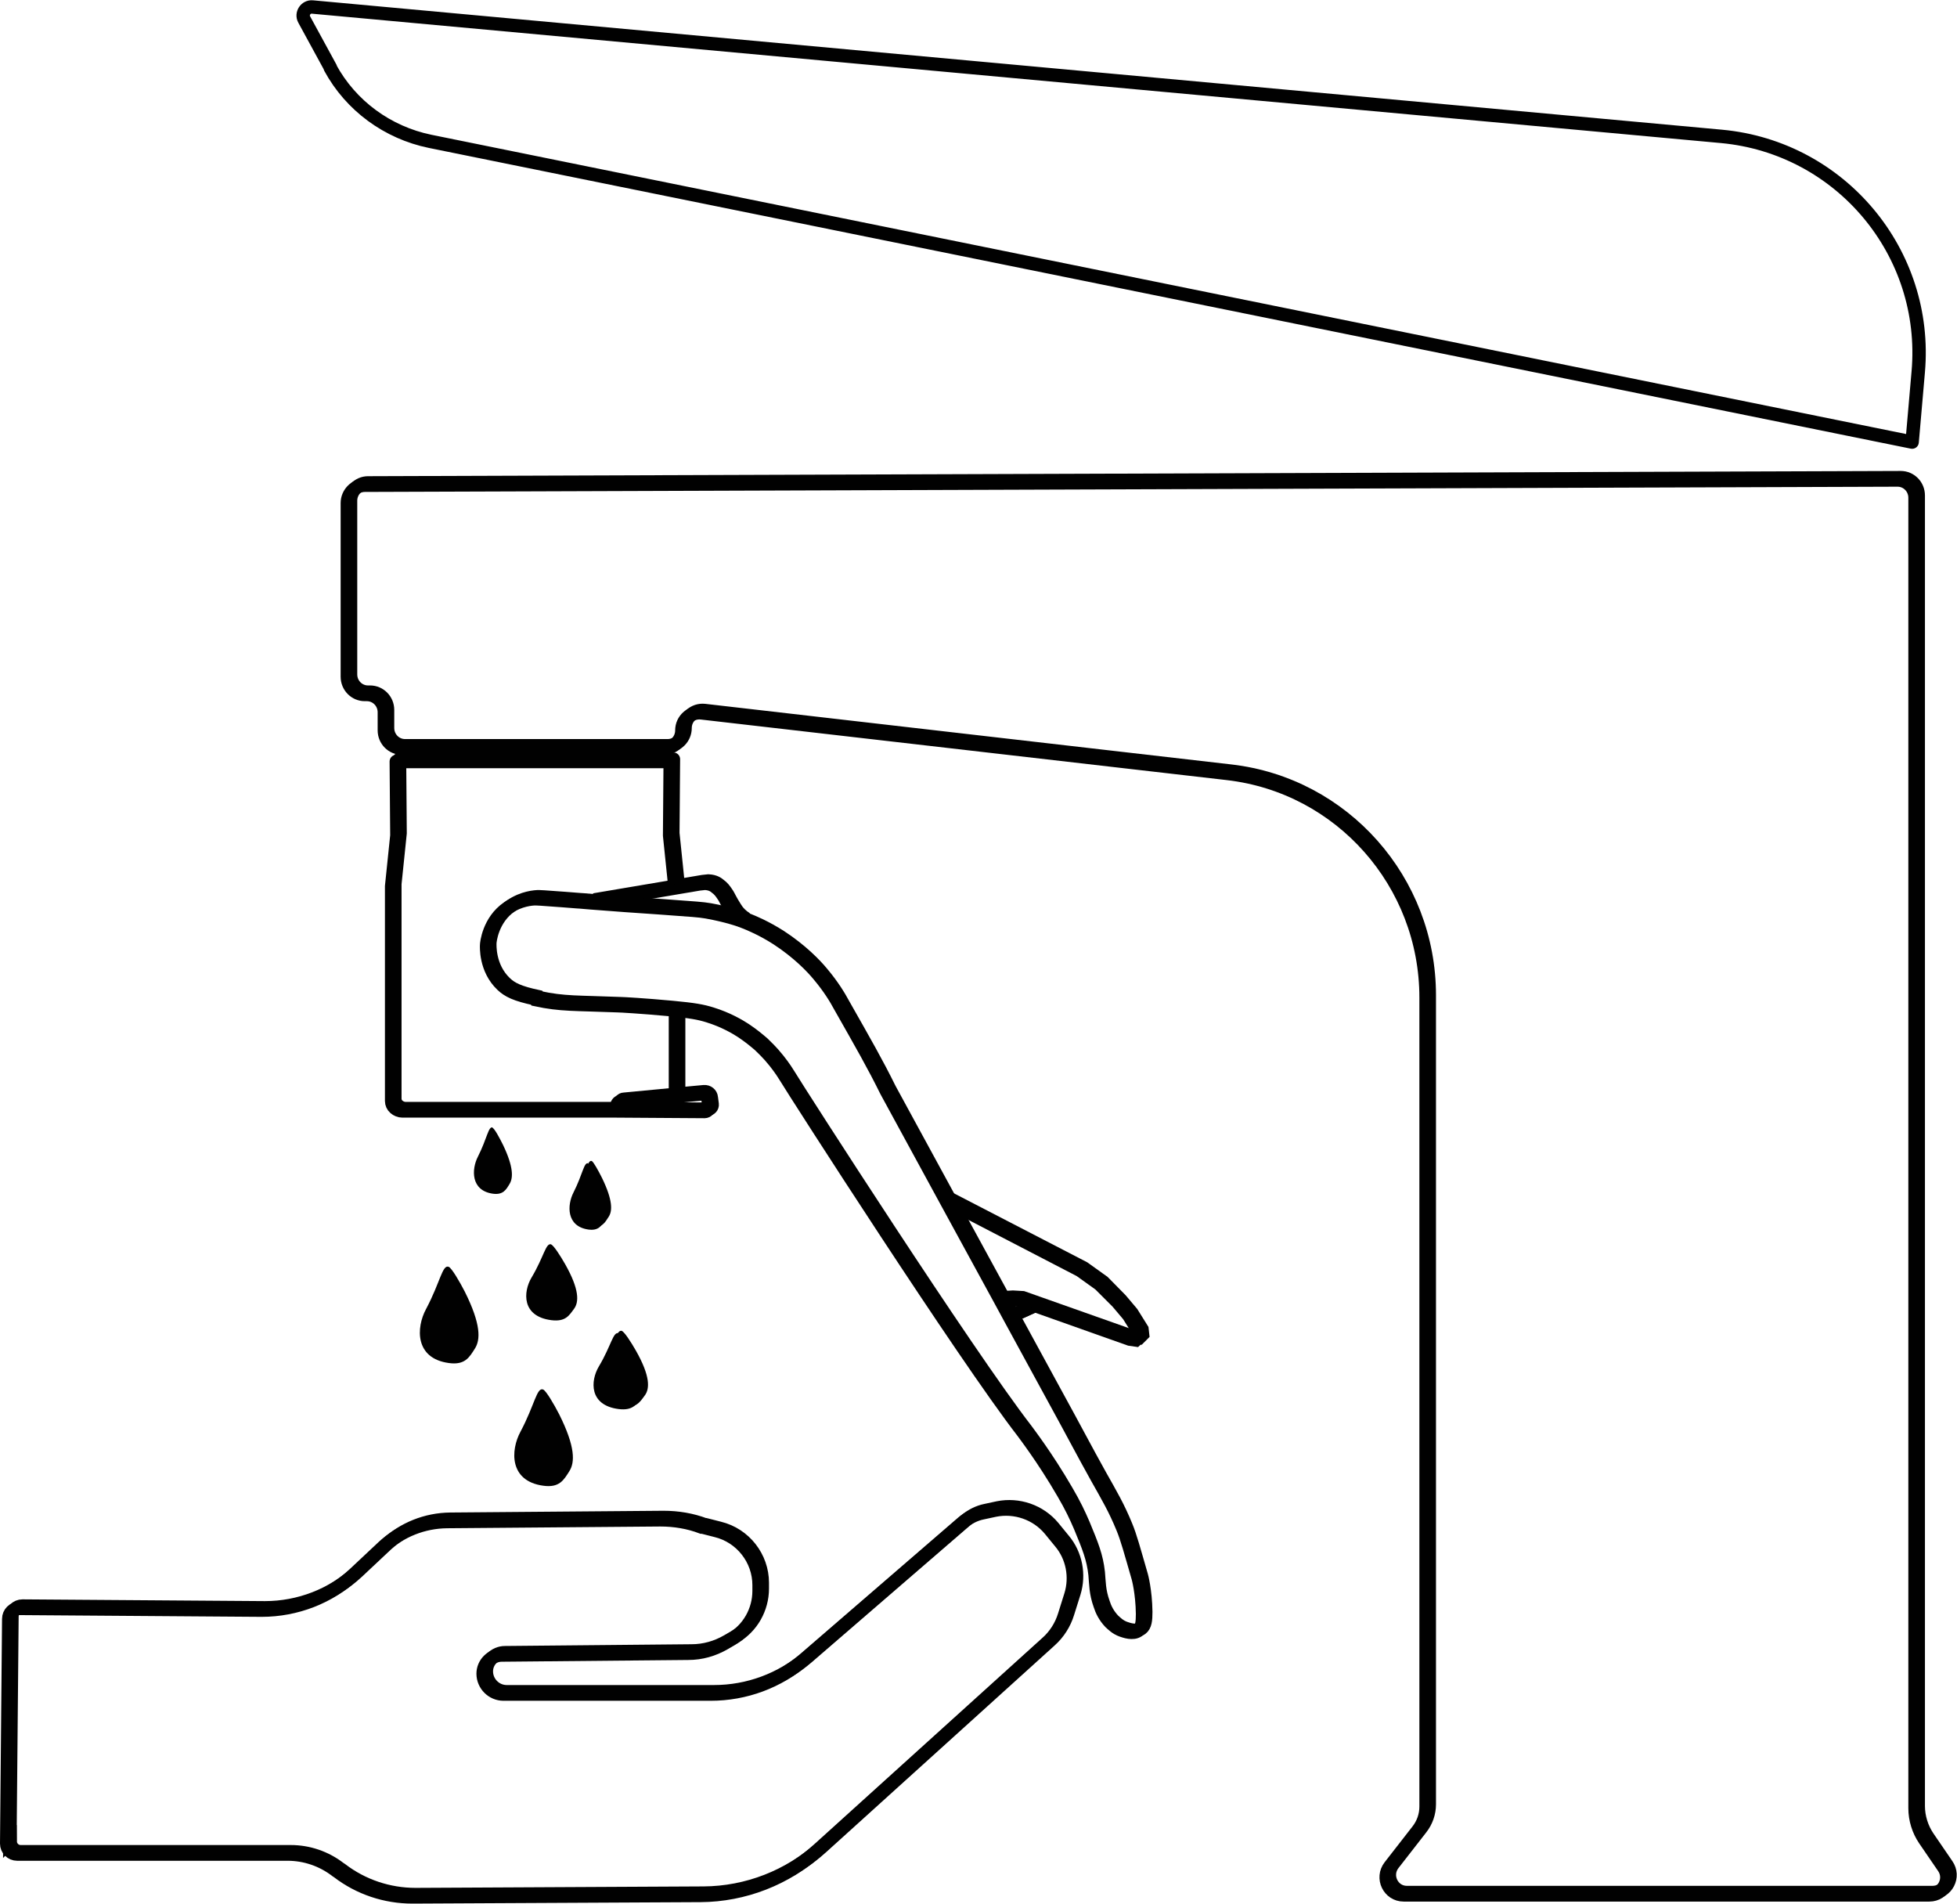<?xml version="1.0" encoding="UTF-8"?><svg id="Ebene_2" xmlns="http://www.w3.org/2000/svg" viewBox="0 0 67.16 65.34"><defs><style>.cls-1{fill:#010101;stroke-width:0px;}.cls-2{stroke-miterlimit:10;}.cls-2,.cls-3{fill:none;stroke:#010101;stroke-width:.46px;}.cls-3{stroke-linejoin:round;}</style></defs><g id="Seite_2"><path class="cls-3" d="m65.72,17.09v44.96c0,.38.12.76.33,1.07l.65.95c.28.4,0,.95-.49.95h-18.04c-.5,0-.78-.58-.47-.98l.95-1.22c.19-.24.29-.53.29-.83v-27.76c0-3.93-2.93-7.24-6.81-7.69l-18.06-2.08c-.36-.04-.67.24-.67.6h0c0,.34-.27.61-.6.61h-9.01c-.33,0-.6-.27-.6-.61v-.62c0-.34-.27-.61-.6-.61h-.07c-.33,0-.6-.27-.6-.61v-5.96c0-.33.27-.61.6-.61,5.5-.02,47.07-.16,52.6-.18.33,0,.6.27.6.61Z"/><path class="cls-2" d="m.23,63.27l.07-7.72c0-.2.16-.36.36-.36l8.32.06c1.18,0,2.32-.44,3.18-1.24l.98-.92c.6-.56,1.38-.87,2.2-.88l7.32-.06c.49,0,.97.08,1.42.25,0,0,.02,0,.03,0l.47.12c.86.21,1.47.99,1.47,1.87v.2c0,.68-.36,1.32-.95,1.66l-.24.14c-.38.22-.8.34-1.24.34l-6.4.06c-.35,0-.64.29-.64.64h0c0,.38.31.7.7.7h7.11c1.18,0,2.31-.42,3.21-1.19l5.43-4.69c.2-.17.44-.29.69-.34l.42-.09c.7-.14,1.43.11,1.89.66l.36.44c.42.5.55,1.19.36,1.81l-.22.7c-.11.36-.32.69-.6.94l-7.85,7.1c-1.11,1-2.55,1.56-4.04,1.57l-9.89.05c-.92,0-1.82-.3-2.55-.86l-.06-.04c-.48-.37-1.07-.57-1.67-.57H.59c-.2,0-.36-.16-.36-.36Z"/><path class="cls-2" d="m18.36,34.27c-.66-.14-.92-.27-1.13-.47-.58-.55-.53-1.33-.53-1.37,0-.05.07-.83.73-1.28.4-.28.83-.31.95-.31.04,0,.23.01.61.04.23.02.34.02.79.06.01,0,.17.01.5.04.78.06,1.57.12,2.35.17,1.21.09,1.31.09,1.62.14.72.13,1.17.29,1.31.35.18.07.61.25,1.11.57.72.47,1.2.97,1.43,1.25.37.44.59.81.73,1.07.76,1.34,1.14,2,1.59,2.91t2.07,3.8c.62,1.13,1.23,2.26,1.85,3.39.11.2.21.39.32.59.52.96,1.05,1.92,1.57,2.88.48.87.94,1.75,1.42,2.61.36.64.61,1.06.88,1.72.15.36.27.81.53,1.71,0,0,.14.5.15,1.24,0,.28-.02.47-.15.57-.18.13-.47.02-.56-.01-.2-.07-.32-.2-.4-.27-.19-.2-.29-.41-.35-.6-.15-.42-.14-.72-.17-1.04-.06-.56-.22-.95-.51-1.65-.15-.35-.31-.69-.58-1.15-.69-1.19-1.35-2.04-1.39-2.1-2.02-2.61-7.77-11.56-8.15-12.19-.03-.05-.16-.26-.36-.51-.23-.29-.44-.48-.52-.56-.14-.12-.34-.29-.61-.47-.2-.13-.6-.37-1.15-.54-.32-.1-.6-.15-1.34-.22-.97-.09-1.7-.13-1.77-.13-1.48-.06-1.94-.02-2.82-.21Z"/><path class="cls-2" d="m20.27,30.96c1.29-.22,2.44-.41,3.73-.63l.19-.02c.22.01.32.09.38.14.1.07.17.16.23.25.08.11.08.14.2.35.08.13.12.2.17.27.06.08.16.19.32.29"/><polyline class="cls-2" points="32.48 41.21 37.07 43.59 37.74 44.07 38.35 44.68 38.73 45.13 39.08 45.69 39.1 45.87 38.98 45.98 38.77 45.95 34.99 44.61 34.64 44.59 34.33 44.6"/><line class="cls-2" x1="34.65" y1="45.19" x2="35.51" y2="44.8"/><path class="cls-3" d="m23.16,30.41l-.18-1.74.02-2.54h-9.4s.02,2.54.02,2.54l-.18,1.74v7.37c0,.09.04.18.11.24h0c.07.06.16.1.26.1h7.34s3.03.02,3.03.02c.09,0,.16-.08.15-.17l-.03-.23c-.01-.12-.12-.21-.25-.2l-.86.08-1.89.18c-.07,0-.13.07-.13.14v.2"/><line class="cls-2" x1="23.18" y1="34.58" x2="23.18" y2="37.61"/><path class="cls-1" d="m20.19,39.92c-.15-.06-.19.37-.51,1-.22.43-.25,1.16.51,1.27.36.05.46-.14.58-.34s.14-.57-.23-1.34c-.12-.24-.29-.56-.36-.58Z"/><path class="cls-1" d="m21.23,45.75c-.19-.07-.25.42-.68,1.14-.29.49-.34,1.33.68,1.46.49.06.61-.16.78-.39s.19-.66-.31-1.54c-.16-.28-.39-.64-.48-.67Z"/><line class="cls-2" x1="34.65" y1="45.19" x2="35.51" y2="44.8"/><path class="cls-3" d="m11.34,2.32l-.9-1.65c-.11-.2.05-.45.28-.43l48.36,4.44c4.09.38,7.11,3.99,6.75,8.08l-.21,2.41L14.76,4.85c-1.46-.3-2.72-1.22-3.43-2.53Z"/><path class="cls-3" d="m65.83,17.01v44.96c0,.38.12.76.33,1.07l.65.95c.28.4,0,.95-.49.95h-18.04c-.5,0-.78-.58-.47-.98l.95-1.22c.19-.24.29-.53.29-.83v-27.76c0-3.93-2.93-7.24-6.81-7.69l-18.06-2.08c-.36-.04-.67.24-.67.6h0c0,.34-.27.61-.6.61h-9.01c-.33,0-.6-.27-.6-.61v-.62c0-.34-.27-.61-.6-.61h-.07c-.33,0-.6-.27-.6-.61v-5.96c0-.33.27-.61.6-.61,5.5-.02,47.07-.16,52.6-.18.33,0,.6.27.6.61Z"/><path class="cls-2" d="m.34,63.19l.07-7.72c0-.2.16-.36.36-.36l8.32.06c1.18,0,2.32-.44,3.18-1.24l.98-.92c.6-.56,1.38-.87,2.2-.88l7.32-.06c.49,0,.97.08,1.42.25,0,0,.02,0,.03,0l.47.12c.86.21,1.47.99,1.47,1.87v.2c0,.68-.36,1.32-.95,1.66l-.24.14c-.38.22-.8.34-1.24.34l-6.4.06c-.35,0-.64.29-.64.64h0c0,.38.31.7.7.7h7.11c1.18,0,2.31-.42,3.21-1.19l5.43-4.69c.2-.17.44-.29.69-.34l.42-.09c.7-.14,1.43.11,1.89.66l.36.44c.42.5.55,1.19.36,1.81l-.22.7c-.11.36-.32.69-.6.94l-7.85,7.1c-1.11,1-2.55,1.56-4.04,1.57l-9.89.05c-.92,0-1.82-.3-2.55-.86l-.06-.04c-.48-.37-1.07-.57-1.67-.57H.71c-.2,0-.36-.16-.36-.36Z"/><path class="cls-2" d="m18.47,34.2c-.66-.14-.92-.27-1.13-.47-.58-.55-.53-1.33-.53-1.37,0-.05.07-.83.73-1.28.4-.28.83-.31.95-.31.04,0,.23.01.61.04.23.02.34.02.79.06.01,0,.17.01.5.04.78.06,1.57.12,2.35.17,1.21.09,1.31.09,1.62.14.72.13,1.17.29,1.31.35.18.07.61.25,1.11.57.72.47,1.2.97,1.43,1.25.37.44.59.81.73,1.07.76,1.34,1.14,2,1.59,2.91t2.07,3.8c.62,1.13,1.23,2.26,1.85,3.39.11.2.21.39.32.59.52.96,1.05,1.92,1.57,2.88.48.87.94,1.75,1.42,2.61.36.64.61,1.06.88,1.72.15.36.27.81.53,1.71,0,0,.14.5.15,1.24,0,.28-.02.47-.15.57-.18.13-.47.02-.56-.01-.2-.07-.32-.2-.4-.27-.19-.2-.29-.41-.35-.6-.15-.42-.14-.72-.17-1.04-.06-.56-.22-.95-.51-1.65-.15-.35-.31-.69-.58-1.15-.69-1.19-1.35-2.04-1.39-2.1-2.02-2.61-7.77-11.56-8.15-12.19-.03-.05-.16-.26-.36-.51-.23-.29-.44-.48-.52-.56-.14-.12-.34-.29-.61-.47-.2-.13-.6-.37-1.15-.54-.32-.1-.6-.15-1.34-.22-.97-.09-1.7-.13-1.77-.13-1.48-.06-1.94-.02-2.82-.21Z"/><path class="cls-2" d="m20.39,30.88c1.29-.22,2.44-.41,3.73-.63l.19-.02c.22.01.32.09.38.14.1.07.17.16.23.25.08.11.08.14.2.35.08.13.12.2.17.27.06.08.16.19.32.29"/><polyline class="cls-2" points="32.59 41.13 37.19 43.51 37.86 43.99 38.46 44.6 38.84 45.05 39.19 45.61 39.21 45.79 39.1 45.9 38.89 45.87 35.1 44.53 34.76 44.51 34.44 44.53"/><path class="cls-3" d="m23.27,30.33l-.18-1.74.02-2.54h-9.4s.02,2.54.02,2.54l-.18,1.74v7.37c0,.09.04.18.11.24h0c.07.06.16.1.26.1h7.34s3.03.02,3.03.02c.09,0,.16-.08.15-.17l-.03-.23c-.01-.12-.12-.21-.25-.2l-.86.08-1.89.18c-.07,0-.13.07-.13.14v.2"/><line class="cls-2" x1="23.29" y1="34.5" x2="23.29" y2="37.54"/><path class="cls-1" d="m16.91,38.69c-.15-.06-.19.37-.51,1-.22.43-.25,1.16.51,1.27.36.05.46-.14.58-.34s.14-.57-.23-1.34c-.12-.24-.29-.56-.36-.58Z"/><path class="cls-1" d="m18.92,42.7c-.19-.07-.25.42-.68,1.14-.29.49-.34,1.33.68,1.46.49.06.61-.16.78-.39s.19-.66-.31-1.54c-.16-.28-.39-.64-.48-.67Z"/><path class="cls-1" d="m15.4,43.47c-.22-.09-.29.53-.78,1.45-.34.63-.39,1.69.78,1.85.56.08.71-.2.9-.5s.21-.83-.35-1.95c-.18-.35-.45-.81-.55-.85Z"/><path class="cls-1" d="m18.64,47.68c-.22-.09-.29.53-.78,1.45-.34.63-.39,1.69.78,1.85.56.08.71-.2.9-.5s.21-.83-.35-1.95c-.18-.35-.45-.81-.55-.85Z"/><path class="cls-1" d="m20.31,39.84c-.14-.06-.19.36-.5.99-.22.43-.25,1.15.5,1.26.36.05.45-.14.58-.34s.14-.57-.23-1.33c-.12-.24-.29-.55-.35-.58Z"/><path class="cls-1" d="m21.35,45.67c-.19-.07-.25.42-.68,1.14-.29.49-.34,1.33.68,1.46.49.06.61-.16.78-.39s.19-.66-.31-1.54c-.16-.28-.39-.64-.48-.67Z"/></g></svg>